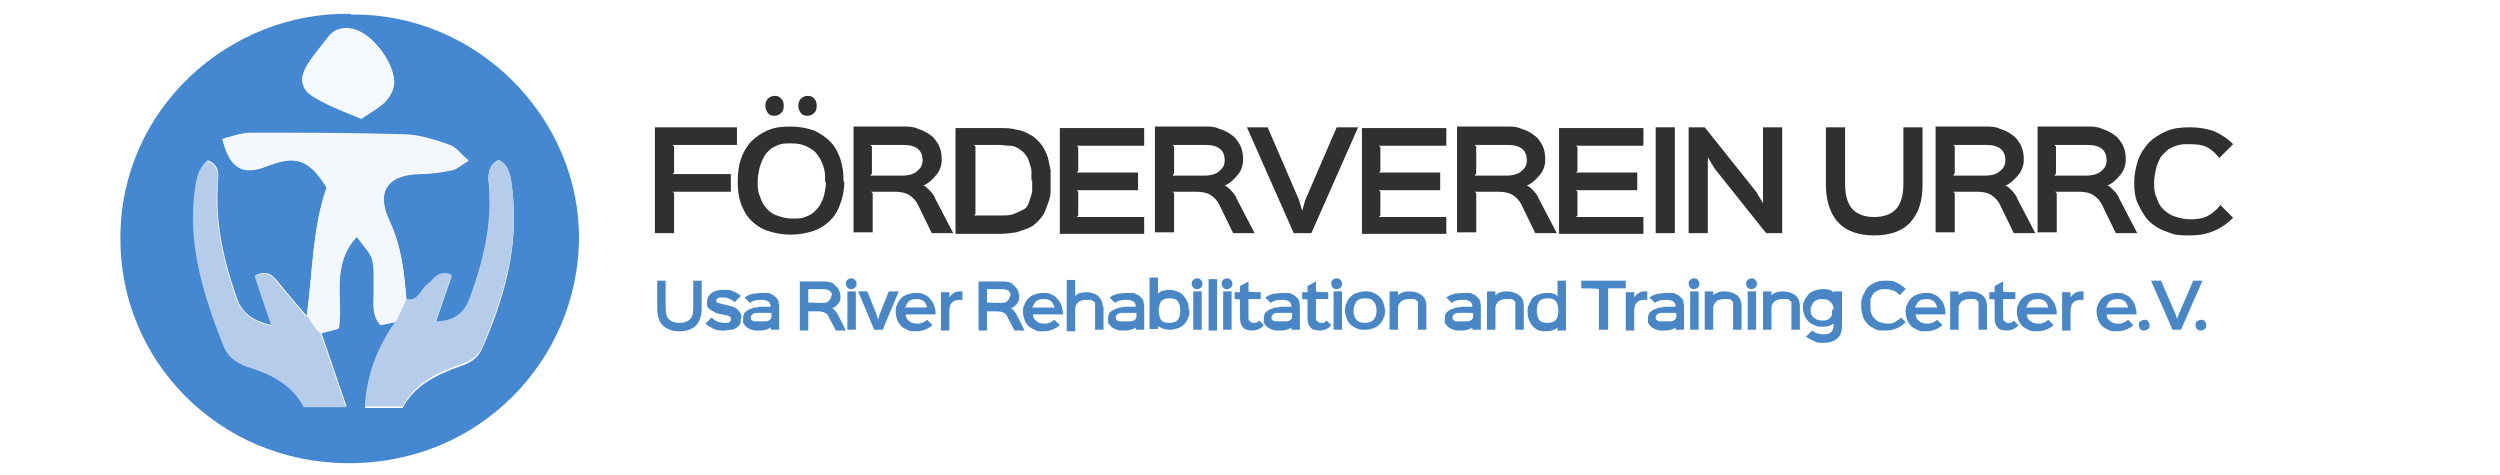 <?xml version="1.0" encoding="UTF-8"?>
<svg id="Ebene_1" xmlns="http://www.w3.org/2000/svg" version="1.1" viewBox="0 0 326 62">
  <!-- Generator: Adobe Illustrator 29.4.0, SVG Export Plug-In . SVG Version: 2.1.0 Build 152)  -->
  <defs>
    <style>
      .st0 {
        fill: #f4f7fb;
      }

      .st1 {
        fill: #f6f9fc;
      }

      .st2 {
        fill: #4886c6;
      }

      .st3 {
        fill: #303030;
      }

      .st4 {
        fill: #4588d2;
      }

      .st5 {
        fill: #b5ccea;
      }
    </style>
  </defs>
  <g>
    <path class="st4" d="M45.8,1.9c16.6-.2,29.9,13.7,29.7,29.4-.2,15.4-12.7,29.2-30.2,29.1-16.8-.1-29.7-13.4-29.6-29.4,0-16.9,14.3-29.5,30-29.2ZM51.7,41.9c-2.3,3.3-3.9,7-4.1,11.3h4.9c1.6-3,4.4-4.3,7.4-5.4,1.3-.4,2.4-1,3-2.4,2.9-6.6,4.8-13.4,3.9-20.6-.2-1.4-.2-3-1.8-3.8-1.7.9-1.3,2.4-1.2,3.6.4,5-.8,9.7-2.5,14.3-.8,2.3-2.3,3.2-4.5,3.2.7-2,1.4-4.1,2.1-6.1-1.8-.7-2.3.7-3.1,1.2-.9.6-1.2,2.2-2.8,2-.3-3.5-.6-6.9-2.2-10.3-1.7-3.6-.6-6.1,4-6.2,1.4,0,2.8-.2,4.2-.5.6-.1,1.1-.7,2.1-1.2-1-.9-1.6-1.8-2.4-2-2-.6-4.1-1.3-6.2-1.4-6.6-.2-13.2-.2-19.8-.2-1.2,0-2.4.5-3.7.8,1,3.9,2.7,4.7,5.8,3.5,3.8-1.5,5.5-.9,7.8,2.8-1.9,5.4-1.8,11.1-2.6,16.7-1.2-1.4-2.5-2.9-3.7-4.4-.8-1-1.5-1.6-3-.9.7,2.1,1.4,4.2,2.2,6.5-2.4-.5-4-1.5-4.7-3.8-1.6-4.6-2.7-9.3-2.4-14.3,0-1.2.5-2.7-1.3-3.4-1.4,1.3-1.5,2.9-1.7,4.6-.7,6.8,1.3,13,3.7,19.2.7,1.7,1.8,2.5,3.4,3.1,3,1,5.8,2.4,7.2,5.2h5.5c-1.2-3.4-2.2-6.5-3.3-9.6.7-.2,1.5-.4,2.3-.6.6-4-1.1-8.3,2.4-12,.8,1.2,1.7,2,2,2.9.3,1.2.1,2.6.2,3.9,0,1.6-.4,3.2.9,4.7.7-.1,1.4-.3,2.1-.4ZM47.1,15.5c1.1-.8,2.2-1.3,3.1-2.2.6-.6,1.1-1.5,1.2-2.3.2-2.6-2.7-6.5-5.2-7.2-1.2-.3-2.4-.2-3.3.9-.9,1.2-1.9,2.4-2.7,3.6-1.2,1.9-.9,3.4,1.2,4.5,1.8,1,3.8,1.7,5.8,2.6Z"/>
    <path class="st0" d="M40,41.1c.8-5.6.7-11.3,2.6-16.7-2.3-3.7-3.9-4.3-7.8-2.8-3.1,1.2-4.8.4-5.8-3.5,1.2-.3,2.4-.8,3.7-.8,6.6,0,13.2,0,19.8.2,2.1,0,4.2.7,6.2,1.4.8.3,1.4,1.2,2.4,2-.9.6-1.5,1.1-2.1,1.2-1.4.3-2.8.5-4.2.5-4.6.1-5.7,2.6-4,6.2,1.6,3.4,1.9,6.7,2.2,10.3-.4,1-.9,1.9-1.3,2.9-.7.1-1.4.3-2.1.4-1.3-1.4-.8-3.1-.9-4.7,0-1.3.1-2.7-.2-3.9-.3-.9-1.1-1.7-2-2.9-3.4,3.8-1.8,8.1-2.4,12-.8.2-1.5.4-2.3.6h0c-.2-.2-.4-.4-.6-.5-.4-.6-.8-1.2-1.2-1.8Z"/>
    <path class="st5" d="M51.7,41.9c.4-1,.9-1.9,1.3-2.9,1.6.3,1.8-1.3,2.8-2,.8-.6,1.3-1.9,3.1-1.2-.7,2.1-1.4,4.1-2.1,6.1,2.2,0,3.7-.9,4.5-3.2,1.7-4.6,2.8-9.3,2.5-14.3,0-1.2-.5-2.7,1.2-3.6,1.6.8,1.6,2.4,1.8,3.8.9,7.3-1.1,14-3.9,20.6-.6,1.4-1.7,1.9-3,2.4-3,1-5.8,2.4-7.4,5.4h-4.9c.2-4.3,1.7-7.9,4.1-11.3Z"/>
    <path class="st5" d="M40,41.1c.4.6.8,1.2,1.2,1.8l.6.6h0c1.1,3.1,2.1,6.1,3.3,9.6h-5.5c-1.4-2.8-4.2-4.3-7.2-5.2-1.7-.6-2.8-1.4-3.4-3.1-2.4-6.2-4.4-12.4-3.7-19.2.2-1.7.3-3.4,1.7-4.6,1.8.7,1.4,2.2,1.3,3.4-.3,4.9.8,9.6,2.4,14.3.8,2.3,2.4,3.3,4.7,3.8-.8-2.3-1.5-4.3-2.2-6.5,1.5-.7,2.3-.1,3,.9,1.2,1.5,2.5,2.9,3.7,4.4Z"/>
    <path class="st1" d="M47.1,15.5c-1.9-.8-3.9-1.5-5.8-2.6-2.1-1.1-2.4-2.6-1.2-4.5.8-1.3,1.8-2.4,2.7-3.6.9-1.1,2.1-1.2,3.3-.9,2.5.7,5.4,4.6,5.2,7.2,0,.8-.6,1.7-1.2,2.3-.9.8-2,1.4-3.1,2.2Z"/>
    <path class="st4" d="M41.9,43.5l-.6-.6.6.6Z"/>
  </g>
  <g>
    <path class="st3" d="M96.1,16.6v2.3h-8.4l.2.2v3.4l-.2.2h7.6v2.3h-7.6l.2.2v5.2h-2.5v-13.8h10.7Z"/>
    <path class="st3" d="M110.1,23.7c0,1-.2,2-.5,2.8-.3.9-.7,1.6-1.3,2.2-.6.6-1.3,1.1-2.2,1.4-.9.3-1.9.5-3,.5s-2.1-.2-3-.5c-.9-.3-1.6-.8-2.2-1.4-.6-.6-1-1.4-1.3-2.2-.3-.9-.4-1.8-.4-2.8s.1-2,.4-2.9c.3-.9.7-1.6,1.3-2.3.6-.6,1.3-1.1,2.2-1.5.9-.4,1.9-.5,3-.5s2.1.2,3,.5c.9.4,1.6.9,2.2,1.5.6.6,1,1.4,1.3,2.3.3.9.4,1.8.4,2.9ZM107.6,23.7c0-.7,0-1.3-.2-1.9-.2-.6-.4-1.1-.8-1.6-.3-.5-.8-.8-1.4-1.1-.6-.3-1.2-.4-2-.4s-1.2,0-1.7.2c-.5.2-.9.4-1.2.7-.3.3-.6.6-.8,1.1-.2.4-.4.9-.5,1.4-.1.5-.2,1-.2,1.6s0,1.3.3,1.9c.2.6.4,1.1.8,1.5.3.4.8.8,1.4,1,.6.2,1.2.4,2,.4s1.2,0,1.7-.2.9-.4,1.2-.7.6-.6.8-1,.4-.8.5-1.3c.1-.5.2-1,.2-1.5ZM101.9,12.9c.2.2.3.5.3.9s-.1.7-.3.9c-.2.2-.5.4-.9.4s-.7-.1-.9-.4-.3-.6-.3-.9.1-.7.3-.9c.2-.2.5-.4.9-.4s.7.1.9.4ZM106.2,12.9c.2.2.3.5.3.9s-.1.7-.3.9c-.2.2-.5.4-.9.4s-.7-.1-.9-.4-.3-.6-.3-.9.1-.7.3-.9c.2-.2.5-.4.9-.4s.7.1.9.4Z"/>
    <path class="st3" d="M121.9,25.8l2.4,4.6h-2.8l-1.8-3.7c-.3-.6-.7-1-1.2-1.3-.5-.3-1.1-.4-2-.4h-2.9l.2.2v5.1h-2.5v-13.8h6.5c.7,0,1.3,0,1.9.3.6.2,1.1.4,1.6.8.5.3.8.8,1.1,1.3.3.6.4,1.2.4,1.9s-.2,1.4-.7,2-1,1.1-1.7,1.4h0c.3.1.5.3.8.6.3.3.5.6.7.9ZM120.3,20.9c0-1.3-.8-2-2.5-2h-4.3l.2.2v3.5l-.2.3h4.1c.9,0,1.6-.2,2-.6.5-.4.7-.8.7-1.4Z"/>
    <path class="st3" d="M137,23.6c0,.5,0,1,0,1.4,0,.4-.1.9-.3,1.4s-.3.9-.5,1.3c-.2.4-.5.8-.8,1.1s-.7.7-1.2.9c-.5.2-1,.4-1.7.6-.7.1-1.4.2-2.2.2h-5.7v-13.8h5.7c.8,0,1.5,0,2.2.2.7.1,1.2.3,1.7.6.5.2.9.6,1.2.9s.6.7.8,1.1c.2.4.4.8.5,1.3.1.5.2.9.3,1.4,0,.4,0,.9,0,1.4ZM134.5,23.6c0-.4,0-.8,0-1.1s0-.6-.2-1c0-.3-.2-.6-.3-.9-.1-.2-.3-.5-.5-.7-.2-.2-.5-.4-.8-.6s-.7-.3-1.1-.3c-.4,0-.9-.1-1.4-.1h-3.2l.2.2v8.8l-.2.2h3.3c.7,0,1.4,0,1.9-.2.5-.2.9-.4,1.3-.6s.6-.6.7-1,.3-.8.4-1.3c0-.4,0-.9,0-1.5Z"/>
    <path class="st3" d="M149.2,28.2v2.3h-11v-13.8h11v2.3h-8.8l.2.2v3.1l-.2.2h8v2.3h-8l.2.2v3.1l-.2.2h8.8Z"/>
    <path class="st3" d="M161.2,25.8l2.4,4.6h-2.8l-1.8-3.7c-.3-.6-.7-1-1.2-1.3-.5-.3-1.1-.4-2-.4h-2.9l.2.2v5.1h-2.5v-13.8h6.5c.7,0,1.3,0,1.9.3.6.2,1.1.4,1.6.8.5.3.8.8,1.1,1.3.3.6.4,1.2.4,1.9s-.2,1.4-.7,2-1,1.1-1.7,1.4h0c.3.1.5.3.8.6.3.3.5.6.7.9ZM159.7,20.9c0-1.3-.8-2-2.5-2h-4.3l.2.2v3.5l-.2.3h4.1c.9,0,1.6-.2,2-.6.5-.4.7-.8.7-1.4Z"/>
    <path class="st3" d="M174.4,16.6h2.7l-6.1,13.8h-2.3l-6.1-13.8h2.7l4.1,9.5.4,1.4h0l.4-1.4,4.1-9.5Z"/>
    <path class="st3" d="M188.6,28.2v2.3h-11v-13.8h11v2.3h-8.8l.2.2v3.1l-.2.2h8v2.3h-8l.2.2v3.1l-.2.2h8.8Z"/>
    <path class="st3" d="M200.6,25.8l2.4,4.6h-2.8l-1.8-3.7c-.3-.6-.7-1-1.2-1.3-.5-.3-1.1-.4-2-.4h-2.9l.2.2v5.1h-2.5v-13.8h6.5c.7,0,1.3,0,1.9.3.6.2,1.1.4,1.6.8.5.3.8.8,1.1,1.3.3.6.4,1.2.4,1.9s-.2,1.4-.7,2-1,1.1-1.7,1.4h0c.3.1.5.3.8.6.3.3.5.6.7.9ZM199.1,20.9c0-1.3-.8-2-2.5-2h-4.3l.2.2v3.5l-.2.3h4.1c.9,0,1.6-.2,2-.6.5-.4.7-.8.7-1.4Z"/>
    <path class="st3" d="M214.3,28.2v2.3h-11v-13.8h11v2.3h-8.8l.2.2v3.1l-.2.2h8v2.3h-8l.2.2v3.1l-.2.2h8.8Z"/>
    <path class="st3" d="M218.4,16.6v13.8h-2.5v-13.8h2.5Z"/>
    <path class="st3" d="M232.4,16.6v13.8h-2.1l-6.7-8.4-.9-1.5h0v9.9h-2.5v-13.8h2.1l6.7,8.4.9,1.5h0v-9.9h2.5Z"/>
    <path class="st3" d="M250.7,16.6v7.5c0,2.1-.5,3.7-1.6,4.9-1,1.1-2.6,1.7-4.7,1.7s-3.7-.6-4.7-1.7c-1-1.1-1.6-2.7-1.6-4.9v-7.5h2.5v7.4c0,1.4.3,2.5.9,3.2.6.7,1.6,1.1,2.9,1.1s2.3-.4,2.9-1.1.9-1.8.9-3.2v-7.4h2.5Z"/>
    <path class="st3" d="M263,25.8l2.4,4.6h-2.8l-1.8-3.7c-.3-.6-.7-1-1.2-1.3-.5-.3-1.1-.4-2-.4h-2.9l.2.2v5.1h-2.5v-13.8h6.5c.7,0,1.3,0,1.9.3.6.2,1.1.4,1.6.8.5.3.8.8,1.1,1.3.3.6.4,1.2.4,1.9s-.2,1.4-.7,2-1,1.1-1.7,1.4h0c.3.1.5.3.8.6.3.3.5.6.7.9ZM261.5,20.9c0-1.3-.8-2-2.5-2h-4.3l.2.2v3.5l-.2.3h4.1c.9,0,1.6-.2,2-.6.5-.4.7-.8.7-1.4Z"/>
    <path class="st3" d="M276.3,25.8l2.4,4.6h-2.8l-1.8-3.7c-.3-.6-.7-1-1.2-1.3-.5-.3-1.1-.4-2-.4h-2.9l.2.2v5.1h-2.5v-13.8h6.5c.7,0,1.3,0,1.9.3.6.2,1.1.4,1.6.8.5.3.8.8,1.1,1.3.3.6.4,1.2.4,1.9s-.2,1.4-.7,2-1,1.1-1.7,1.4h0c.3.1.5.3.8.6.3.3.5.6.7.9ZM274.7,20.9c0-1.3-.8-2-2.5-2h-4.3l.2.2v3.5l-.2.3h4.1c.9,0,1.6-.2,2-.6.5-.4.7-.8.7-1.4Z"/>
    <path class="st3" d="M289.4,26.6l1.8,1.8c-1.5,1.5-3.3,2.3-5.6,2.3s-2.2-.2-3.1-.5c-.9-.3-1.7-.8-2.3-1.4-.6-.6-1-1.4-1.4-2.2s-.5-1.8-.5-2.8.2-2,.5-2.9.8-1.6,1.4-2.3c.6-.6,1.4-1.1,2.3-1.5.9-.4,1.9-.5,3.1-.5s2.2.2,3.1.5c.9.4,1.7.9,2.5,1.7l-1.8,1.8c-.5-.6-1-1.1-1.6-1.4s-1.3-.4-2.2-.4-1.2,0-1.8.2-1,.4-1.3.7-.7.6-.9,1.1c-.2.4-.4.9-.5,1.4-.1.5-.2,1-.2,1.6s0,1.3.3,1.9c.2.6.4,1.1.8,1.5.4.4.9.8,1.5,1,.6.2,1.3.4,2.1.4s1.6-.1,2.2-.4c.6-.3,1.1-.7,1.7-1.4Z"/>
  </g>
  <g>
    <path class="st2" d="M91.5,36.6v3.5c0,1-.2,1.7-.7,2.3-.5.5-1.2.8-2.2.8s-1.7-.3-2.2-.8-.7-1.3-.7-2.3v-3.5h1.1v3.5c0,.7.1,1.2.4,1.5.3.3.7.5,1.4.5s1.1-.2,1.4-.5c.3-.3.4-.8.4-1.5v-3.5h1.2Z"/>
    <path class="st2" d="M96.6,41.6c0,.2,0,.4-.1.6,0,.2-.2.3-.4.5-.2.1-.4.3-.7.3-.3,0-.6.1-1,.1s-.9,0-1.3-.2c-.4-.2-.8-.4-1.1-.7l.8-.8c.2.2.4.4.7.5.3.1.6.2.8.2s.4,0,.5,0c.2,0,.3,0,.3-.1,0,0,.1-.1.2-.2,0,0,0-.1,0-.2,0-.1,0-.2-.1-.3,0,0-.3-.2-.6-.2-.1,0-.4-.1-.9-.2-.2,0-.4-.1-.5-.2s-.3-.1-.4-.2-.3-.2-.4-.3c0,0-.2-.2-.2-.4,0-.1,0-.3,0-.5,0-.4.2-.8.6-1.1.4-.3.9-.4,1.6-.4s.9,0,1.2.2c.3.1.7.3,1,.6l-.8.8c-.2-.2-.4-.3-.6-.4s-.5-.2-.8-.2-.4,0-.5,0c-.1,0-.3,0-.3.1,0,0-.1.1-.2.2s0,0,0,.1c0,.1,0,.2.2.3.1,0,.4.1.8.2.5.1.8.2.8.2.5.1.9.3,1.1.6.2.2.4.5.4.9Z"/>
    <path class="st2" d="M101.6,39.8v3.2h-1.1v-.3h0c-.4.3-.9.4-1.4.4s-.4,0-.5,0c-.2,0-.3,0-.5-.1-.2,0-.3-.1-.5-.2-.1,0-.3-.2-.4-.3-.1-.1-.2-.3-.3-.4,0-.2,0-.3,0-.5s0-.4.1-.6c0-.2.2-.3.3-.4.1-.1.3-.2.5-.3.2,0,.4-.2.6-.2.2,0,.4,0,.6-.1.2,0,.5,0,.6,0,.2,0,.4,0,.6,0s.3,0,.4,0h-.1c0-.6-.4-.9-1.2-.9s-1.1.1-1.5.4l-.7-.7c.4-.3.7-.4,1.1-.5.3,0,.7-.1,1.1-.1s.5,0,.7,0c.2,0,.4,0,.6.2.2,0,.4.2.5.3.1.1.3.3.4.5,0,.2.1.5.1.8ZM100.5,40.9h.1c0-.1-.2-.1-.3-.1-.3,0-.6,0-.8,0-.3,0-.6,0-.8,0-.3,0-.5.1-.6.2-.1.1-.2.2-.2.4s0,.2.1.3c0,0,.2.2.3.2.1,0,.2,0,.4,0,.1,0,.2,0,.4,0s.2,0,.3,0c.1,0,.2,0,.4,0,.1,0,.3,0,.4-.1.1,0,.2-.1.3-.2,0,0,.1-.2.1-.3v-.6Z"/>
    <path class="st2" d="M109.2,40.9l1.1,2.2h-1.3l-.9-1.7c-.1-.3-.3-.5-.5-.6-.2-.1-.5-.2-.9-.2h-1.4.1v2.5h-1.1v-6.4h3c.3,0,.6,0,.9.1.3,0,.5.2.7.4.2.2.4.4.5.6.1.3.2.5.2.9s-.1.7-.3.9c-.2.3-.5.5-.8.6h0c.1,0,.2.1.4.3.1.1.2.3.3.4ZM108.5,38.6c0-.6-.4-.9-1.2-.9h-2,.1v1.7h-.1c0,.1,1.9.1,1.9.1.4,0,.7,0,.9-.3.2-.2.3-.4.3-.7Z"/>
    <path class="st2" d="M111.7,37c0,.2,0,.3-.2.5-.1.1-.3.2-.5.2s-.3,0-.5-.2c-.1-.1-.2-.3-.2-.5s0-.3.2-.5c.1-.1.3-.2.5-.2s.3,0,.5.2c.1.1.2.3.2.5ZM111.6,38v5h-1.1v-5h1.1Z"/>
    <path class="st2" d="M115.9,38h1.3l-2.1,5h-1.1l-2.1-5h1.2l1.2,3,.2.7h0l.2-.7,1.2-3Z"/>
    <path class="st2" d="M122,40.6c0,.1,0,.3,0,.4h-4,.1c0,.4.2.7.5.9.2.2.6.3.9.3s.5,0,.7-.1c.2,0,.4-.2.7-.4l.7.7c-.6.5-1.3.8-2.1.8s-.8,0-1.2-.2-.6-.3-.8-.5-.4-.5-.5-.8c-.1-.3-.2-.6-.2-1s0-.7.2-1c.1-.3.3-.6.5-.8.2-.2.5-.4.8-.5.3-.1.7-.2,1.1-.2s.8,0,1.1.2c.3.1.6.3.8.6.2.2.4.5.5.8.1.3.2.7.2,1ZM118,40.1h3-.1c-.2-.8-.6-1.1-1.4-1.1s-1.2.3-1.4,1h-.1Z"/>
    <path class="st2" d="M125.5,38v1.1h-.3c-.5,0-.8.1-1.1.4-.2.2-.3.6-.3,1.1v2.5h-1.1v-5h1.1v.7h0c.1-.2.3-.4.6-.6s.5-.2.9-.2h.3Z"/>
    <path class="st2" d="M132.5,40.9l1.1,2.2h-1.3l-.9-1.7c-.1-.3-.3-.5-.5-.6-.2-.1-.5-.2-.9-.2h-1.4.1v2.5h-1.1v-6.4h3c.3,0,.6,0,.9.1.3,0,.5.2.7.4.2.2.4.4.5.6.1.3.2.5.2.9s-.1.7-.3.9c-.2.3-.5.5-.8.6h0c.1,0,.2.1.4.3.1.1.2.3.3.4ZM131.8,38.6c0-.6-.4-.9-1.2-.9h-2,.1v1.7h-.1c0,.1,1.9.1,1.9.1.4,0,.7,0,.9-.3.2-.2.3-.4.3-.7Z"/>
    <path class="st2" d="M138.6,40.6c0,.1,0,.3,0,.4h-4,.1c0,.4.2.7.5.9.2.2.6.3.9.3s.5,0,.7-.1c.2,0,.4-.2.7-.4l.7.7c-.6.5-1.3.8-2.1.8s-.8,0-1.2-.2-.6-.3-.8-.5-.4-.5-.5-.8c-.1-.3-.2-.6-.2-1s0-.7.2-1c.1-.3.3-.6.5-.8.2-.2.5-.4.8-.5.3-.1.7-.2,1.1-.2s.8,0,1.1.2c.3.1.6.3.8.6.2.2.4.5.5.8.1.3.2.7.2,1ZM134.6,40.1h3-.1c-.2-.8-.6-1.1-1.4-1.1s-1.2.3-1.4,1h-.1Z"/>
    <path class="st2" d="M143.9,39.9v3.1h-1.1v-3c0-.2,0-.3,0-.4,0-.1,0-.2-.2-.3s-.2-.2-.4-.2c-.2,0-.4,0-.6,0-.4,0-.7.1-1,.3-.2.2-.4.5-.4.9v2.9h-1.1v-6.7h1.1v2.1h0c.2-.2.4-.3.6-.4.3,0,.5-.1.8-.1.7,0,1.2.2,1.6.5.4.4.6.8.6,1.4Z"/>
    <path class="st2" d="M149.2,39.8v3.2h-1.1v-.3h0c-.4.3-.9.4-1.4.4s-.4,0-.5,0c-.2,0-.3,0-.5-.1-.2,0-.3-.1-.5-.2-.1,0-.3-.2-.4-.3-.1-.1-.2-.3-.3-.4,0-.2,0-.3,0-.5s0-.4.1-.6c0-.2.2-.3.3-.4.1-.1.3-.2.5-.3.2,0,.4-.2.6-.2.2,0,.4,0,.6-.1.2,0,.5,0,.6,0,.2,0,.4,0,.6,0s.3,0,.4,0h-.1c0-.6-.4-.9-1.2-.9s-1.1.1-1.5.4l-.7-.7c.4-.3.7-.4,1.1-.5.3,0,.7-.1,1.1-.1s.5,0,.7,0c.2,0,.4,0,.6.2.2,0,.4.2.5.3.1.1.3.3.4.5,0,.2.1.5.1.8ZM148.1,40.9h.1c0-.1-.2-.1-.3-.1-.3,0-.6,0-.8,0-.3,0-.6,0-.8,0-.3,0-.5.1-.6.2-.1.1-.2.2-.2.4s0,.2.1.3c0,0,.2.2.3.2.1,0,.2,0,.4,0,.1,0,.2,0,.4,0s.2,0,.3,0c.1,0,.2,0,.4,0,.1,0,.3,0,.4-.1.1,0,.2-.1.3-.2,0,0,.1-.2.1-.3v-.6Z"/>
    <path class="st2" d="M155.1,40.5c0,.4,0,.7-.2,1-.1.3-.3.6-.5.8-.2.2-.5.4-.8.5s-.7.2-1.1.2c-.6,0-1.1-.2-1.5-.5h0v.4h-1.1v-6.7h1.1v2.1h0c.2-.2.4-.3.6-.4.3,0,.5-.1.8-.1s.7,0,1.1.2c.3.1.6.3.8.5.2.2.3.5.5.8s.2.7.2,1ZM153.9,40.5c0-.5-.1-.9-.3-1.2-.2-.3-.6-.4-1.1-.4s-.8.1-1.1.4c-.2.3-.3.7-.3,1.2s.1.9.3,1.2c.2.3.6.4,1.1.4s.8-.1,1.1-.4c.2-.3.3-.7.3-1.2Z"/>
    <path class="st2" d="M156.8,37c0,.2,0,.3-.2.5-.1.1-.3.2-.5.2s-.3,0-.5-.2c-.1-.1-.2-.3-.2-.5s0-.3.2-.5c.1-.1.3-.2.5-.2s.3,0,.5.2c.1.1.2.3.2.5ZM156.7,38v5h-1.1v-5h1.1Z"/>
    <path class="st2" d="M158.7,36.4v6.7h-1.1v-6.7h1.1Z"/>
    <path class="st2" d="M160.7,37c0,.2,0,.3-.2.5-.1.1-.3.2-.5.2s-.3,0-.5-.2c-.1-.1-.2-.3-.2-.5s0-.3.2-.5c.1-.1.3-.2.5-.2s.3,0,.5.2c.1.1.2.3.2.5ZM160.6,38v5h-1.1v-5h1.1Z"/>
    <path class="st2" d="M164.1,41.7l.7.7c-.4.5-1,.7-1.5.7s-1-.1-1.2-.4c-.3-.3-.4-.7-.4-1.3v-2.3h0c0-.1-.7-.1-.7-.1v-.9h.7,0v-.8l1.1-.6v1.3h0c0,.1,1.6.1,1.6.1v.9h-1.6,0v2.4c0,.2,0,.4.2.5.1.1.2.2.4.2s.3,0,.4,0c.1,0,.3-.2.4-.3Z"/>
    <path class="st2" d="M169.5,39.8v3.2h-1.1v-.3h0c-.4.3-.9.4-1.4.4s-.4,0-.5,0c-.2,0-.3,0-.5-.1-.2,0-.3-.1-.5-.2-.1,0-.3-.2-.4-.3-.1-.1-.2-.3-.3-.4,0-.2,0-.3,0-.5s0-.4.1-.6c0-.2.2-.3.3-.4.1-.1.3-.2.5-.3.2,0,.4-.2.6-.2.2,0,.4,0,.6-.1.2,0,.5,0,.6,0,.2,0,.4,0,.6,0s.3,0,.4,0h-.1c0-.6-.4-.9-1.2-.9s-1.1.1-1.5.4l-.7-.7c.4-.3.7-.4,1.1-.5.3,0,.7-.1,1.1-.1s.5,0,.7,0c.2,0,.4,0,.6.2.2,0,.4.2.5.3.1.1.3.3.4.5,0,.2.1.5.1.8ZM168.4,40.9h.1c0-.1-.2-.1-.3-.1-.3,0-.6,0-.8,0-.3,0-.6,0-.8,0-.3,0-.5.1-.6.2-.1.1-.2.2-.2.4s0,.2.1.3c0,0,.2.2.3.2.1,0,.2,0,.4,0,.1,0,.2,0,.4,0s.2,0,.3,0c.1,0,.2,0,.4,0,.1,0,.3,0,.4-.1.1,0,.2-.1.3-.2,0,0,.1-.2.1-.3v-.6Z"/>
    <path class="st2" d="M172.9,41.7l.7.7c-.4.5-1,.7-1.5.7s-1-.1-1.2-.4c-.3-.3-.4-.7-.4-1.3v-2.3h0c0-.1-.7-.1-.7-.1v-.9h.7,0v-.8l1.1-.6v1.3h0c0,.1,1.6.1,1.6.1v.9h-1.6,0v2.4c0,.2,0,.4.2.5.1.1.2.2.4.2s.3,0,.4,0c.1,0,.3-.2.4-.3Z"/>
    <path class="st2" d="M175,37c0,.2,0,.3-.2.5-.1.1-.3.2-.5.2s-.3,0-.5-.2c-.1-.1-.2-.3-.2-.5s0-.3.2-.5c.1-.1.3-.2.5-.2s.3,0,.5.2c.1.1.2.3.2.5ZM175,38v5h-1.1v-5h1.1Z"/>
    <path class="st2" d="M180.6,40.5c0,.4,0,.7-.2,1-.1.3-.3.6-.5.8s-.5.4-.8.5-.7.2-1.1.2-.8,0-1.1-.2c-.3-.1-.6-.3-.8-.5-.2-.2-.4-.5-.5-.8-.1-.3-.2-.6-.2-1s0-.7.2-1c.1-.3.3-.6.5-.8.2-.2.5-.4.8-.5.3-.1.7-.2,1.1-.2s.8,0,1.1.2c.3.1.6.3.8.5.2.2.4.5.5.8.1.3.2.7.2,1ZM179.5,40.5c0-.5-.1-.9-.4-1.2-.2-.3-.6-.4-1.1-.4s-.8.1-1.1.4c-.2.3-.4.7-.4,1.2s.1.9.4,1.2c.2.3.6.4,1.1.4s.8-.1,1.1-.4.4-.7.4-1.2Z"/>
    <path class="st2" d="M186,39.9v3.1h-1.1v-3c0-.2,0-.3,0-.5,0-.1,0-.2-.2-.3,0-.1-.2-.2-.4-.2-.2,0-.4,0-.6,0-.4,0-.7.1-1,.3-.2.2-.4.5-.4.8v2.9h-1.1v-5h1.1v.5h0c.2-.2.4-.3.7-.4s.5-.1.8-.1c.7,0,1.2.2,1.6.5.4.3.6.8.6,1.4Z"/>
    <path class="st2" d="M193.1,39.8v3.2h-1.1v-.3h0c-.4.3-.9.4-1.4.4s-.4,0-.5,0c-.2,0-.3,0-.5-.1-.2,0-.3-.1-.5-.2-.1,0-.3-.2-.4-.3-.1-.1-.2-.3-.3-.4,0-.2,0-.3,0-.5s0-.4.1-.6c0-.2.2-.3.3-.4.1-.1.3-.2.5-.3.2,0,.4-.2.6-.2.2,0,.4,0,.6-.1.2,0,.5,0,.6,0,.2,0,.4,0,.6,0s.3,0,.4,0h-.1c0-.6-.4-.9-1.2-.9s-1.1.1-1.5.4l-.7-.7c.4-.3.7-.4,1.1-.5.3,0,.7-.1,1.1-.1s.5,0,.7,0c.2,0,.4,0,.6.2.2,0,.4.2.5.3.1.1.3.3.4.5,0,.2.1.5.1.8ZM192,40.9h.1c0-.1-.2-.1-.3-.1-.3,0-.6,0-.8,0-.3,0-.6,0-.8,0-.3,0-.5.1-.6.2-.1.1-.2.2-.2.4s0,.2.1.3c0,0,.2.2.3.2.1,0,.2,0,.4,0,.1,0,.2,0,.4,0s.2,0,.3,0c.1,0,.2,0,.4,0,.1,0,.3,0,.4-.1.1,0,.2-.1.3-.2,0,0,.1-.2.1-.3v-.6Z"/>
    <path class="st2" d="M198.7,39.9v3.1h-1.1v-3c0-.2,0-.3,0-.5,0-.1,0-.2-.2-.3,0-.1-.2-.2-.4-.2-.2,0-.4,0-.6,0-.4,0-.7.1-1,.3-.2.2-.4.5-.4.8v2.9h-1.1v-5h1.1v.5h0c.2-.2.4-.3.7-.4s.5-.1.8-.1c.7,0,1.2.2,1.6.5.4.3.6.8.6,1.4Z"/>
    <path class="st2" d="M204.2,36.4v6.7h-1.1v-.4h0c-.3.3-.8.5-1.5.5s-1-.1-1.3-.3-.6-.5-.8-.9c-.2-.4-.3-.8-.3-1.3s0-.7.2-1c.1-.3.3-.6.4-.8.2-.2.5-.4.8-.5.3-.1.7-.2,1.1-.2s.6,0,.8.1c.3,0,.5.2.6.4h0v-2.1h1.1ZM203.2,40.5c0-.5-.1-.9-.3-1.2s-.6-.4-1.1-.4-.8.1-1.1.4c-.2.3-.3.7-.3,1.2s.1.9.3,1.2.6.4,1.1.4.8-.1,1.1-.4c.2-.3.3-.7.3-1.2Z"/>
    <path class="st2" d="M212,36.6v1h-2.3,0v5.4h-1.2v-5.3h0c0-.1-2.3-.1-2.3-.1v-1h5.6Z"/>
    <path class="st2" d="M214.8,38v1.1h-.3c-.5,0-.8.1-1.1.4-.2.2-.3.6-.3,1.1v2.5h-1.1v-5h1.1v.7h0c.1-.2.3-.4.6-.6s.5-.2.9-.2h.3Z"/>
    <path class="st2" d="M219.6,39.8v3.2h-1.1v-.3h0c-.4.3-.9.4-1.4.4s-.4,0-.5,0c-.2,0-.3,0-.5-.1-.2,0-.3-.1-.5-.2-.1,0-.3-.2-.4-.3-.1-.1-.2-.3-.3-.4,0-.2,0-.3,0-.5s0-.4.1-.6c0-.2.2-.3.3-.4.1-.1.3-.2.5-.3.2,0,.4-.2.6-.2.2,0,.4,0,.6-.1.2,0,.5,0,.6,0,.2,0,.4,0,.6,0s.3,0,.4,0h-.1c0-.6-.4-.9-1.2-.9s-1.1.1-1.5.4l-.7-.7c.4-.3.7-.4,1.1-.5.3,0,.7-.1,1.1-.1s.5,0,.7,0c.2,0,.4,0,.6.2.2,0,.4.2.5.3.1.1.3.3.4.5,0,.2.1.5.1.8ZM218.5,40.9h.1c0-.1-.2-.1-.3-.1-.3,0-.6,0-.8,0-.3,0-.6,0-.8,0-.3,0-.5.1-.6.2-.1.1-.2.2-.2.4s0,.2.1.3c0,0,.2.2.3.2.1,0,.2,0,.4,0,.1,0,.2,0,.4,0s.2,0,.3,0c.1,0,.2,0,.4,0,.1,0,.3,0,.4-.1.1,0,.2-.1.3-.2,0,0,.1-.2.1-.3v-.6Z"/>
    <path class="st2" d="M221.6,37c0,.2,0,.3-.2.5-.1.1-.3.2-.5.2s-.3,0-.5-.2c-.1-.1-.2-.3-.2-.5s0-.3.2-.5c.1-.1.3-.2.5-.2s.3,0,.5.2c.1.1.2.3.2.5ZM221.5,38v5h-1.1v-5h1.1Z"/>
    <path class="st2" d="M227.1,39.9v3.1h-1.1v-3c0-.2,0-.3,0-.5,0-.1,0-.2-.2-.3,0-.1-.2-.2-.4-.2-.2,0-.4,0-.6,0-.4,0-.7.1-1,.3-.2.2-.4.5-.4.8v2.9h-1.1v-5h1.1v.5h0c.2-.2.4-.3.7-.4s.5-.1.8-.1c.7,0,1.2.2,1.6.5.4.3.6.8.6,1.4Z"/>
    <path class="st2" d="M229.1,37c0,.2,0,.3-.2.5-.1.1-.3.2-.5.2s-.3,0-.5-.2c-.1-.1-.2-.3-.2-.5s0-.3.2-.5c.1-.1.3-.2.5-.2s.3,0,.5.2c.1.1.2.3.2.5ZM229,38v5h-1.1v-5h1.1Z"/>
    <path class="st2" d="M234.7,39.9v3.1h-1.1v-3c0-.2,0-.3,0-.5,0-.1,0-.2-.2-.3,0-.1-.2-.2-.4-.2-.2,0-.4,0-.6,0-.4,0-.7.1-1,.3-.2.2-.4.5-.4.8v2.9h-1.1v-5h1.1v.5h0c.2-.2.4-.3.7-.4s.5-.1.8-.1c.7,0,1.2.2,1.6.5.4.3.6.8.6,1.4Z"/>
    <path class="st2" d="M239.1,38h1.1v4.5c0,.7-.2,1.3-.6,1.6-.4.4-1,.6-1.8.6s-.8,0-1.2-.2-.7-.3-1.1-.6l.8-.8c.5.4,1,.5,1.5.5s.8-.1,1-.3c.2-.2.3-.5.3-.9v-.2h0c-.4.3-.8.4-1.4.4s-.8,0-1.1-.2c-.3-.1-.6-.3-.8-.5-.2-.2-.4-.5-.5-.8s-.2-.6-.2-1,0-.6.2-.9c.1-.3.3-.5.5-.8.2-.2.5-.4.8-.5.3-.1.7-.2,1.1-.2s.5,0,.8.1c.3,0,.5.2.6.4h0v-.4ZM239.1,40.4c0-.4-.1-.8-.4-1-.2-.3-.6-.4-1.1-.4s-.8.1-1.1.4c-.2.3-.4.6-.4,1s.1.8.4,1c.2.2.6.4,1.1.4s.5,0,.7-.1.3-.2.4-.3.2-.3.2-.4,0-.3,0-.6Z"/>
    <path class="st2" d="M247.7,41.2l.8.8c-.7.7-1.5,1.1-2.6,1.1s-1,0-1.4-.2c-.4-.2-.8-.4-1-.7-.3-.3-.5-.6-.6-1s-.2-.8-.2-1.3,0-.9.2-1.3.4-.8.6-1.1c.3-.3.6-.5,1.1-.7.4-.2.9-.2,1.4-.2s1,0,1.4.3c.4.2.8.4,1.1.8l-.8.8c-.2-.3-.5-.5-.8-.6-.3-.1-.6-.2-1-.2s-.6,0-.8.1c-.2,0-.4.2-.6.3-.2.1-.3.3-.4.5-.1.2-.2.4-.2.6,0,.2,0,.5,0,.7s0,.6.1.9.2.5.4.7c.2.2.4.4.7.5.3.1.6.2,1,.2s.7,0,1-.2.5-.3.8-.6Z"/>
    <path class="st2" d="M253.7,40.6c0,.1,0,.3,0,.4h-4,.1c0,.4.2.7.5.9.2.2.6.3.9.3s.5,0,.7-.1c.2,0,.4-.2.7-.4l.7.7c-.6.5-1.3.8-2.1.8s-.8,0-1.2-.2-.6-.3-.8-.5-.4-.5-.5-.8c-.1-.3-.2-.6-.2-1s0-.7.2-1c.1-.3.3-.6.5-.8.2-.2.5-.4.8-.5.3-.1.7-.2,1.1-.2s.8,0,1.1.2c.3.1.6.3.8.6.2.2.4.5.5.8.1.3.2.7.2,1ZM249.7,40.1h3-.1c-.2-.8-.6-1.1-1.4-1.1s-1.2.3-1.4,1h-.1Z"/>
    <path class="st2" d="M259.1,39.9v3.1h-1.1v-3c0-.2,0-.3,0-.5,0-.1,0-.2-.2-.3,0-.1-.2-.2-.4-.2-.2,0-.4,0-.6,0-.4,0-.7.1-1,.3-.2.2-.4.5-.4.8v2.9h-1.1v-5h1.1v.5h0c.2-.2.4-.3.7-.4s.5-.1.8-.1c.7,0,1.2.2,1.6.5.4.3.6.8.6,1.4Z"/>
    <path class="st2" d="M262.5,41.7l.7.7c-.4.5-1,.7-1.5.7s-1-.1-1.2-.4c-.3-.3-.4-.7-.4-1.3v-2.3h0c0-.1-.7-.1-.7-.1v-.9h.7,0v-.8l1.1-.6v1.3h0c0,.1,1.6.1,1.6.1v.9h-1.6,0v2.4c0,.2,0,.4.2.5.1.1.2.2.4.2s.3,0,.4,0c.1,0,.3-.2.4-.3Z"/>
    <path class="st2" d="M268.2,40.6c0,.1,0,.3,0,.4h-4,.1c0,.4.2.7.5.9.2.2.6.3.9.3s.5,0,.7-.1c.2,0,.4-.2.7-.4l.7.7c-.6.5-1.3.8-2.1.8s-.8,0-1.2-.2-.6-.3-.8-.5-.4-.5-.5-.8c-.1-.3-.2-.6-.2-1s0-.7.2-1c.1-.3.3-.6.5-.8.2-.2.5-.4.8-.5.3-.1.7-.2,1.1-.2s.8,0,1.1.2c.3.1.6.3.8.6.2.2.4.5.5.8.1.3.2.7.2,1ZM264.2,40.1h3-.1c-.2-.8-.6-1.1-1.4-1.1s-1.2.3-1.4,1h-.1Z"/>
    <path class="st2" d="M271.7,38v1.1h-.3c-.5,0-.8.1-1.1.4-.2.2-.3.6-.3,1.1v2.5h-1.1v-5h1.1v.7h0c.1-.2.3-.4.6-.6s.5-.2.9-.2h.3Z"/>
    <path class="st2" d="M278.6,40.6c0,.1,0,.3,0,.4h-4,.1c0,.4.2.7.5.9.2.2.6.3.9.3s.5,0,.7-.1c.2,0,.4-.2.7-.4l.7.7c-.6.5-1.3.8-2.1.8s-.8,0-1.2-.2-.6-.3-.8-.5-.4-.5-.5-.8c-.1-.3-.2-.6-.2-1s0-.7.2-1c.1-.3.3-.6.5-.8.2-.2.5-.4.8-.5.3-.1.7-.2,1.1-.2s.8,0,1.1.2c.3.1.6.3.8.6.2.2.4.5.5.8.1.3.2.7.2,1ZM274.6,40.1h3-.1c-.2-.8-.6-1.1-1.4-1.1s-1.2.3-1.4,1h-.1Z"/>
    <path class="st2" d="M280.3,42.4c0,.2,0,.4-.2.5s-.3.2-.5.2-.4,0-.5-.2c-.1-.1-.2-.3-.2-.5s0-.4.2-.5.3-.2.5-.2.4,0,.5.2c.1.1.2.3.2.5Z"/>
    <path class="st2" d="M285.9,36.6h1.3l-2.8,6.4h-1.1l-2.8-6.4h1.3l1.9,4.4.2.6h0l.2-.6,1.9-4.4Z"/>
    <path class="st2" d="M287.7,42.4c0,.2,0,.4-.2.5s-.3.2-.5.2-.4,0-.5-.2c-.1-.1-.2-.3-.2-.5s0-.4.2-.5.3-.2.5-.2.4,0,.5.2c.1.1.2.3.2.5Z"/>
  </g>
</svg>